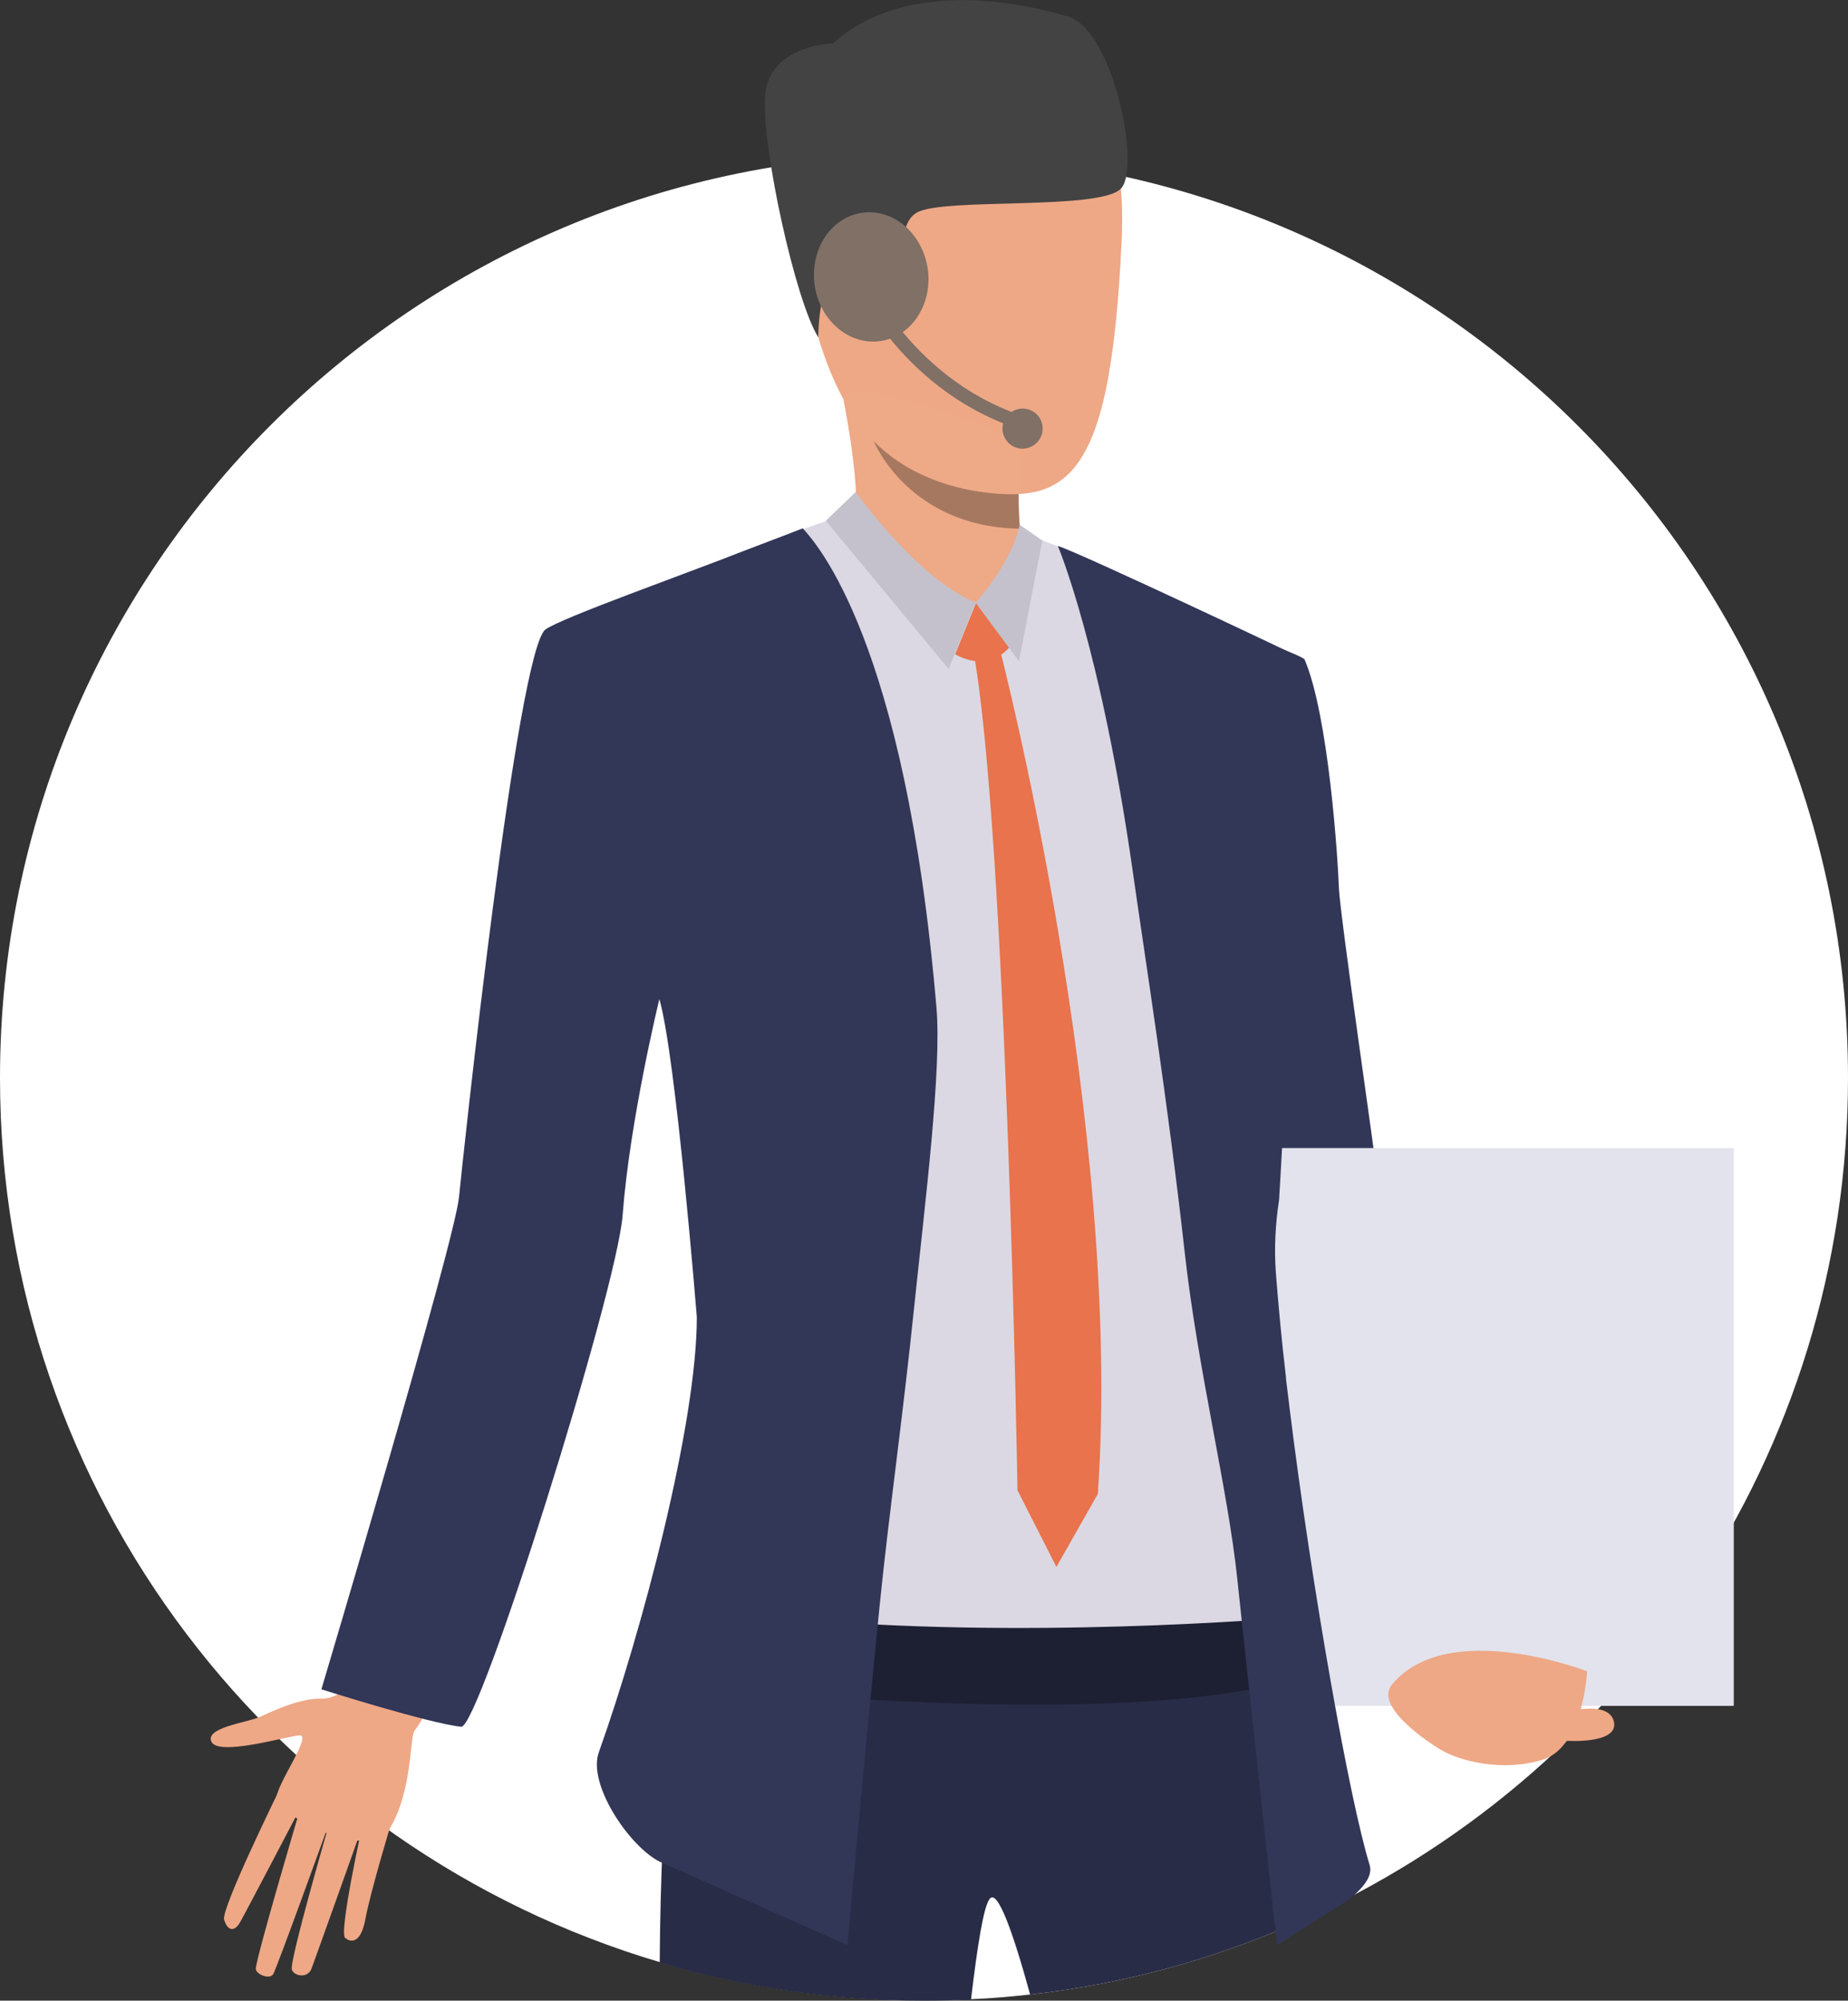 <?xml version="1.0" encoding="UTF-8"?> <svg xmlns="http://www.w3.org/2000/svg" width="596" height="645" viewBox="0 0 596 645" fill="none"><rect x="0" y="0" width="596" height="645" fill="#333333" stroke="none"/> <g clip-path="url(#clip0)"> <path d="M596 347.497C596 469.092 522.909 573.747 418.211 619.809C391.368 631.644 362.55 639.65 332.221 643.014C325.947 643.711 319.555 644.291 313.164 644.523C308.168 644.755 303.055 644.871 297.942 644.871C268.31 644.871 239.725 640.578 212.766 632.572C89.708 596.14 0 482.203 0 347.497C0 183.205 133.4 49.892 297.942 49.892C462.6 49.892 596 183.205 596 347.497Z" fill="white"></path> <path d="M444.241 532.21C444.241 532.21 404.151 438.809 399.27 415.836C397.063 405.394 391.02 379.52 387.302 358.288C386.023 351.326 384.978 344.016 384.048 337.055C380.446 308.861 379.516 283.103 379.516 283.103C379.516 283.103 358.251 210.123 403.918 205.714C403.918 205.714 420.187 211.399 420.768 212.675C428.437 230.659 431.458 276.373 431.807 286.236C432.039 294.241 443.892 375.343 444.008 378.244C444.357 383.813 456.442 413.052 462.949 434.748C477.126 481.971 484.679 519.215 484.679 519.215L444.241 532.21Z" fill="#323657"></path> <path d="M559.165 370.122H353.255V549.962H559.165V370.122Z" fill="#E2E3ED"></path> <path d="M511.87 538.824C511.87 538.824 510.708 563.073 497.693 567.25C484.679 571.427 470.502 567.714 464.46 564.001C458.417 560.289 443.311 549.614 449.005 543.001C467.016 521.42 511.87 538.824 511.87 538.824Z" fill="#EEA886"></path> <path d="M505.13 561.216C505.13 561.216 521.398 562.376 520.585 555.531C519.655 548.685 508.035 551.354 508.035 551.354L505.13 561.216Z" fill="#EEA886"></path> <path d="M119.107 535.575C119.107 535.575 112.019 547.874 103.652 547.642C96.564 547.41 87.035 552.051 84.014 553.443C80.063 555.3 65.887 556.924 68.211 561.565C70.535 566.206 91.8 559.941 96.448 559.476C101.096 559.012 88.895 575.488 89.127 580.013C89.36 584.654 118.991 601.246 125.963 589.063C133.052 576.88 132.122 559.825 133.749 557.852C135.376 555.88 139.21 549.15 139.21 549.15L119.107 535.575Z" fill="#EEA886"></path> <path d="M90.173 576.88C90.173 576.88 71.232 615.4 72.278 618.881C73.324 622.362 75.532 623.174 77.507 619.577C79.483 616.096 96.913 582.797 96.913 582.797C96.913 582.797 82.388 631.76 82.504 634.777C82.62 636.517 86.803 638.257 88.082 636.517C89.244 634.66 106.441 586.974 106.441 586.974C106.441 586.974 93.195 632.572 94.124 635.009C94.938 637.213 99.353 637.909 100.515 634.545C101.793 631.18 116.667 589.411 116.667 589.411C116.667 589.411 109.23 623.174 111.322 624.798C112.6 625.843 116.202 627.467 117.829 618.765C119.456 610.063 125.615 589.643 125.615 589.643L90.173 576.88Z" fill="#EEA886"></path> <path d="M418.211 619.809C391.368 631.644 362.55 639.649 332.221 643.014C326.527 622.246 321.647 609.019 319.207 612.151C317.231 614.588 315.256 627.003 313.164 644.638C308.167 644.87 303.055 644.987 297.942 644.987C268.31 644.987 239.724 640.694 212.766 632.688C213.114 578.968 217.181 526.176 229.382 492.297C246.58 444.494 407.055 518.403 407.055 518.403C407.055 518.403 412.401 568.99 418.211 619.809Z" fill="#292C47"></path> <path d="M124.452 538.244C124.452 538.244 135.375 550.775 145.601 548.918C155.827 547.062 198.589 416.765 199.054 390.659C199.402 369.542 210.906 313.618 210.906 313.618C210.906 313.618 210.906 313.618 210.906 313.734C210.906 313.734 210.906 313.734 210.906 313.85V313.966C212.068 318.143 227.639 376.04 228.221 403.886C228.918 432.776 226.594 532.21 226.594 532.21L265.405 542.537L389.16 543.697L417.397 532.21C417.397 532.21 414.26 500.303 413.214 477.794C412.517 463.523 409.728 437.998 410.425 413.052C410.425 413.052 409.96 386.83 412.633 375.576C412.865 325.685 415.887 276.374 415.887 276.374C417.514 253.749 418.676 232.632 419.373 212.908C413.911 210.007 407.404 206.642 402.059 204.206C385.79 196.432 363.131 186.106 348.606 179.376C340.123 175.432 331.756 172.647 331.756 172.647C331.756 172.647 273.655 167.078 268.891 167.426C267.381 167.542 260.176 170.094 250.647 173.691C230.08 181.465 190.339 197.36 183.948 201.885C174.651 208.499 155.013 366.178 154.2 377.2C152.573 396.925 124.452 538.244 124.452 538.244Z" fill="#DBD8E3"></path> <path d="M413.679 521.651C413.679 521.651 328.619 528.845 254.134 521.651V546.017C254.134 546.017 365.107 556.575 417.398 541.376L413.679 521.651Z" fill="#1D2033"></path> <path d="M341.169 176.011C341.169 176.011 354.997 208.498 365.339 281.014C369.29 308.86 376.727 355.734 382.072 403.653C386.255 441.361 396.016 480.114 399.037 509.004C402.175 538.939 411.82 627.118 411.82 627.118L435.06 612.499C438.43 609.482 443.078 605.422 441.684 601.129C435.292 580.476 423.091 512.369 415.771 452.964V452.848C415.422 449.947 415.073 447.163 414.725 444.378C414.725 444.262 414.725 444.03 414.725 443.914C413.33 432.079 412.284 420.593 411.471 410.266C410.89 402.261 411.355 394.487 412.517 386.829C415.771 333.458 417.397 277.301 417.397 277.301C419.14 254.328 420.07 232.747 420.767 212.675C420.767 212.443 347.792 177.983 341.169 176.011Z" fill="#323657"></path> <path d="M200.797 391.819C198.938 416.068 154.665 557.272 148.739 556.691C138.397 555.647 103.652 544.625 103.652 544.625C103.652 544.625 146.531 400.985 148.042 385.902C149.087 374.879 166.75 209.659 175.93 202.929C181.275 199.101 221.016 185.061 240.422 177.404C244.024 176.011 255.761 171.602 258.898 170.326C263.082 174.967 291.9 206.178 302.009 324.756C303.752 344.713 298.407 387.062 294.805 421.638C290.97 458.534 286.787 487.192 283.649 518.055C277.607 578.736 273.307 627.119 273.307 627.119L212.766 600.201C203.005 595.328 189.409 575.255 193.128 564.929C207.072 525.829 224.735 458.998 224.735 424.654C224.735 424.654 217.995 340.536 212.65 322.088C212.65 322.088 203.121 361.072 200.797 391.819Z" fill="#323657"></path> <path d="M304.915 19.725C304.915 19.725 365.572 -2.668 361.737 77.854C357.903 158.375 343.726 166.497 303.869 155.243C264.012 143.988 260.642 93.169 255.413 68.804C250.184 44.322 285.044 23.322 304.915 19.725Z" fill="#EEA886"></path> <path d="M263.895 108.716C263.895 108.716 263.779 87.252 272.726 85.279C281.674 83.307 286.322 95.722 286.322 95.722L293.527 95.374C293.527 95.374 287.135 73.561 295.618 68.572C304.101 63.583 355.23 67.992 361.621 60.682C368.012 53.372 358.716 9.747 344.772 5.454C330.827 1.161 292.713 -7.541 268.543 14.04C268.543 14.04 247.511 14.388 246.697 31.559C245.884 48.499 256.574 97.114 263.895 108.716Z" fill="#434343"></path> <path d="M282.836 76.114C280.163 69.036 265.057 69.964 266.568 81.103C268.078 92.357 280.628 109.645 285.625 106.396C290.622 103.264 286.438 85.86 282.836 76.114Z" fill="#EEA886"></path> <path d="M274.353 173.459C274.353 173.459 279.698 169.05 272.029 128.789C269.937 117.999 328.968 141.668 328.968 141.668C328.968 141.668 328.503 150.486 328.503 159.42C328.503 163.365 328.619 167.31 328.968 170.559C329.2 172.995 330.595 177.172 331.176 178.332C333.848 184.366 296.083 189.007 274.353 173.459Z" fill="#EEA987"></path> <path d="M328.968 170.442C293.526 169.978 282.139 143.06 281.79 142.248C300.499 161.16 328.503 159.304 328.503 159.304C328.503 163.249 328.619 167.194 328.968 170.442Z" fill="#A77860"></path> <path d="M314.791 194.344L325.482 208.731C325.482 208.731 319.207 217.085 308.052 210.935L314.791 194.344Z" fill="#E8734D"></path> <path d="M322.461 209.311C322.461 209.311 362.319 362.465 354.068 481.623L340.705 505.176L328.155 480.463C328.155 480.463 324.669 267.324 313.746 208.847L322.461 209.311Z" fill="#E8734D"></path> <path d="M326.296 180.884L314.792 194.343C314.792 194.343 296.315 190.747 290.97 181.116C285.509 171.486 326.296 180.884 326.296 180.884Z" fill="#EEA987"></path> <path d="M328.851 169.166C328.851 169.166 327.573 179.376 314.675 194.344L328.619 213.14L336.172 174.271L328.851 169.166Z" fill="#C4C1CC"></path> <path d="M275.98 158.607C275.98 158.607 296.083 186.918 314.675 194.227L305.96 215.692L266.335 167.889L275.98 158.607Z" fill="#C4C1CC"></path> <path d="M299.453 90.153C299.336 101.639 291.086 110.573 280.86 110.109C270.634 109.645 262.384 99.899 262.5 88.412C262.616 76.926 270.867 67.992 281.093 68.456C291.318 68.92 299.453 78.666 299.453 90.153Z" fill="#807066"></path> <path d="M327.806 138.071C288.995 124.729 274.47 89.341 273.889 87.832L277.956 86.208C278.072 86.556 292.365 121.248 329.201 133.895L327.806 138.071Z" fill="#807066"></path> <path d="M336.173 139.232C335.592 142.713 332.222 145.149 328.736 144.569C325.25 143.989 322.809 140.624 323.39 137.143C323.971 133.663 327.341 131.226 330.827 131.806C334.43 132.386 336.754 135.635 336.173 139.232Z" fill="#807066"></path> </g> <defs> <clipPath id="clip0"> <rect width="149" height="161.247" fill="white" transform="scale(4)"></rect> </clipPath> </defs> </svg> 